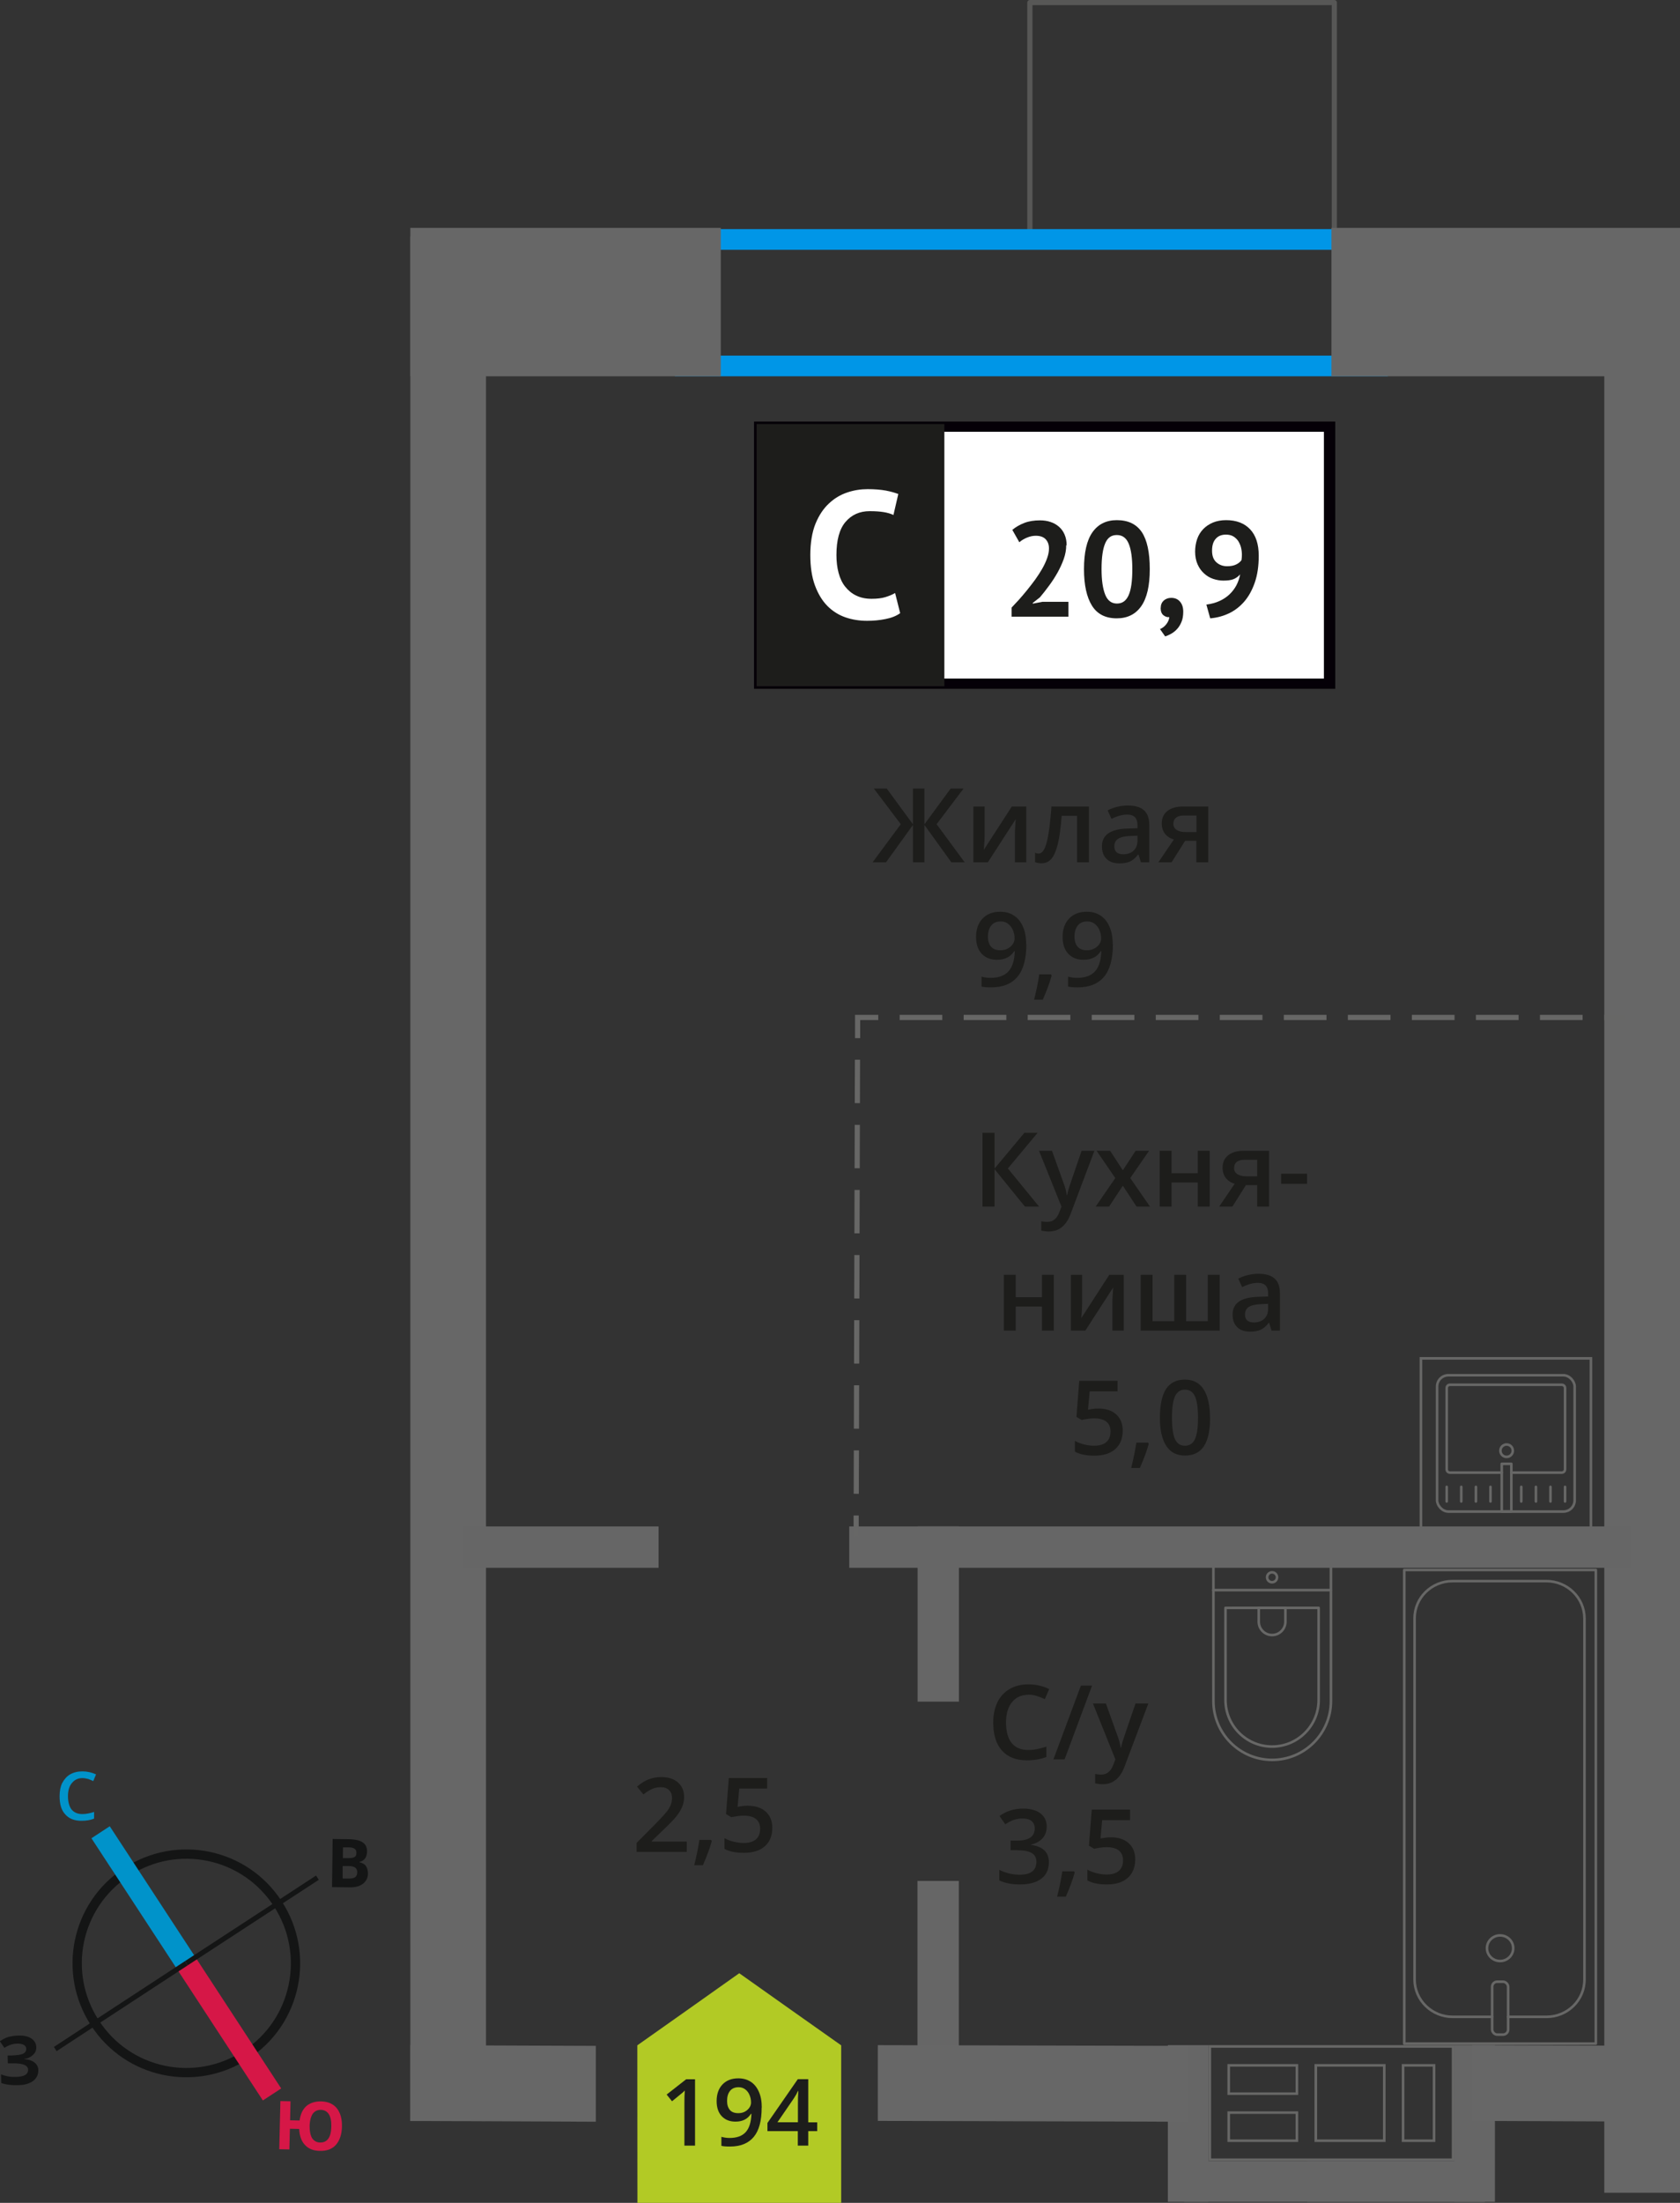 <?xml version="1.0" encoding="UTF-8"?>
<svg xmlns="http://www.w3.org/2000/svg" viewBox="0 0 162.67 213.15">
  <rect x="0" y="0" width="162.67" height="213.15" fill="#333333" stroke="none"/>
  <defs>
    <style>
      .cls-1 {
        stroke: #0093ca;
      }

      .cls-1, .cls-2, .cls-3, .cls-4, .cls-5, .cls-6, .cls-7, .cls-8 {
        fill: none;
      }

      .cls-1, .cls-2, .cls-4, .cls-6, .cls-7, .cls-8 {
        stroke-miterlimit: 10;
      }

      .cls-1, .cls-6 {
        stroke-width: 2.12px;
      }

      .cls-9 {
        fill: #676767;
      }

      .cls-9, .cls-10, .cls-11, .cls-12, .cls-13, .cls-14, .cls-15, .cls-16, .cls-17, .cls-18, .cls-19 {
        stroke-width: 0px;
      }

      .cls-10 {
        fill: #676766;
      }

      .cls-11 {
        fill: #0093ca;
      }

      .cls-12 {
        fill: #666;
      }

      .cls-2 {
        stroke-dasharray: 0 0 4.2 2.1;
      }

      .cls-2, .cls-3, .cls-4, .cls-7 {
        stroke: #676766;
      }

      .cls-2, .cls-4, .cls-5, .cls-20, .cls-7 {
        stroke-width: .5px;
      }

      .cls-13 {
        fill: #050007;
      }

      .cls-3 {
        stroke-width: .25px;
      }

      .cls-3, .cls-5 {
        stroke-linecap: round;
        stroke-linejoin: round;
      }

      .cls-4 {
        stroke-dasharray: 0 0 4.13 2.07;
      }

      .cls-5 {
        stroke: #575756;
      }

      .cls-14, .cls-20 {
        fill: #1d1d1b;
      }

      .cls-15 {
        fill: #0096e7;
      }

      .cls-20 {
        stroke: #1d1d1b;
        stroke-miterlimit: 22.93;
      }

      .cls-16 {
        fill: #141515;
      }

      .cls-17 {
        fill: #d61747;
      }

      .cls-18 {
        fill: #fff;
      }

      .cls-6 {
        stroke: #d61747;
      }

      .cls-19 {
        fill: #b2ca25;
        fill-rule: evenodd;
      }

      .cls-8 {
        stroke: #141515;
        stroke-width: .9px;
      }
    </style>
  </defs>
  <g id="vent">
    <g>
      <path class="cls-10" d="M117.27,198.14h1.58s.25,0,.25,0h6.6s1.58,0,1.58,0h0s.25,0,.25,0h6.38s.25,0,.25,0h1.58s.25,0,.25,0h3s1.58,0,1.58,0v10.71h-1.58s-.25,0-.25,0h-2.75s-.25,0-.25,0h-1.58s-.25,0-.25,0h-6.38s-.25,0-.25,0h-1.58s-.25,0-.25,0h-6.35s-.25,0-.25,0h-1.58s0-10.71,0-10.71M125.7,202.71v-2.99h-6.6s-.25,0-.25,0v2.74s0,.25,0,.25h6.6s.25,0,.25,0M134.16,207.26v-7.29s0-.25,0-.25h-6.63s-.25,0-.25,0v7.29s0,.25,0,.25h6.63s.25,0,.25,0M135.73,207.26h3.25v-7.29s0-.25,0-.25h-3.25v7.29s0,.25,0,.25M125.7,207.26v-2.97h-6.6s-.25,0-.25,0v2.72s0,.25,0,.25h6.6s.25,0,.25,0M117.02,197.89v11.21s2.08,0,2.08,0h0s6.35,0,6.35,0h0s2.08,0,2.08,0h0s6.38,0,6.38,0h0s2.08,0,2.08,0h0s2.75,0,2.75,0h0s2.08,0,2.08,0v-11.21s-2.08,0-2.08,0h0s-2.75,0-2.75,0h0s-2.08,0-2.08,0h0s-6.38,0-6.38,0h0s-2.08,0-2.08,0h0s-6.35,0-6.35,0h0s-2.08,0-2.08,0h0ZM125.45,202.46h-6.35s0-2.49,0-2.49h6.35v2.49h0ZM133.91,207.01h-6.38s0-7.04,0-7.04h6.38s0,7.04,0,7.04h0ZM135.98,207.01v-7.04h2.75v7.04h-2.75ZM125.45,207.01h-6.35s0-2.47,0-2.47h6.35v2.47h0Z"/>
      <rect class="cls-12" x="107.47" y="203.5" width="15.16" height="3.94" transform="translate(-90.42 320.52) rotate(-90)"/>
      <rect class="cls-12" x="135.2" y="203.5" width="15.16" height="3.94" transform="translate(-62.69 348.25) rotate(-90)"/>
      <rect class="cls-12" x="114.64" y="209.11" width="29.13" height="3.94"/>
      <rect class="cls-12" x="126.57" y="209.11" width="17.2" height="3.94"/>
    </g>
  </g>
  <g id="conditioner">
    <rect class="cls-5" x="99.72" y=".25" width="29.48" height="22.66"/>
  </g>
  <g id="window">
    <path class="cls-15" d="M132.38,24.17v10.24h-65.03v-10.24h65.03M134.38,22.17h-69.03v14.24h69.03v-14.24h0Z"/>
    <g>
      <rect class="cls-3" x="135.97" y="151.91" width="18.55" height="45.83"/>
      <rect class="cls-3" x="144.48" y="191.75" width="1.55" height="5.12" rx=".49" ry=".49"/>
      <path class="cls-3" d="M144.48,195.15h-3.82c-2.03,0-3.68-1.61-3.69-3.6v-34.96c0-1.99,1.64-3.6,3.68-3.6h9.08c2.03,0,3.68,1.61,3.69,3.6v34.96c0,1.99-1.64,3.6-3.68,3.6h-3.71"/>
      <ellipse class="cls-3" cx="145.25" cy="188.51" rx="1.27" ry="1.24"/>
    </g>
    <g>
      <path class="cls-3" d="M113.67,155.09h13.32c3.14,0,5.69,2.55,5.69,5.69h0c0,3.14-2.55,5.69-5.69,5.69h-13.32v-11.38h0Z" transform="translate(283.94 37.58) rotate(89.99)"/>
      <path class="cls-3" d="M116.46,157.78h8.91c2.49,0,4.51,2.02,4.51,4.51h0c0,2.49-2.02,4.51-4.51,4.51h-8.91v-9.02h0Z" transform="translate(285.44 39.09) rotate(89.99)"/>
      <path class="cls-3" d="M121.86,155.6h1.34c.71,0,1.29.58,1.29,1.29h0c0,.71-.58,1.29-1.29,1.29h-1.34v-2.58h0Z" transform="translate(280.04 33.69) rotate(89.99)"/>
      <circle class="cls-3" cx="123.17" cy="152.62" r=".48"/>
      <line class="cls-3" x1="128.86" y1="153.86" x2="117.48" y2="153.86"/>
    </g>
    <g>
      <g>
        <rect class="cls-3" x="139.15" y="133.07" width="13.32" height="13.19" rx="1.09" ry="1.09"/>
        <path class="cls-3" d="M146.34,142.49h4.88c.18,0,.32-.14.32-.32v-7.86c0-.18-.14-.32-.32-.32h-10.82c-.18,0-.32.14-.32.32v7.86c0,.18.14.32.32.32h5.01"/>
        <circle class="cls-3" cx="145.88" cy="140.37" r=".6"/>
        <rect class="cls-3" x="145.41" y="141.64" width=".93" height="4.61"/>
        <line class="cls-3" x1="140.08" y1="145.28" x2="140.08" y2="143.87"/>
        <line class="cls-3" x1="141.49" y1="145.28" x2="141.49" y2="143.87"/>
        <line class="cls-3" x1="142.91" y1="145.28" x2="142.91" y2="143.87"/>
        <line class="cls-3" x1="144.32" y1="145.28" x2="144.32" y2="143.87"/>
        <line class="cls-3" x1="147.3" y1="145.28" x2="147.3" y2="143.87"/>
        <line class="cls-3" x1="148.72" y1="145.28" x2="148.72" y2="143.87"/>
        <line class="cls-3" x1="150.13" y1="145.28" x2="150.13" y2="143.87"/>
        <line class="cls-3" x1="151.54" y1="145.28" x2="151.54" y2="143.87"/>
      </g>
      <path class="cls-10" d="M153.92,131.56v16.21h-16.21v-16.21h16.21M154.17,131.31h-16.71v16.71h16.71v-16.71h0Z"/>
    </g>
    <rect class="cls-12" x="82.37" y="188.48" width="16.96" height="4" transform="translate(-99.64 281.33) rotate(-90)"/>
  </g>
  <g id="walls">
    <rect class="cls-9" x="39.73" y="22.05" width="30.06" height="14.36"/>
    <rect class="cls-9" x="128.92" y="22.05" width="33.75" height="14.36"/>
    <polygon class="cls-9" points="39.73 197.89 57.69 197.96 57.69 205.3 39.73 205.22 39.73 197.89"/>
    <polygon class="cls-9" points="85 197.89 115.05 197.96 115.06 205.3 85 205.22 85 197.89"/>
    <polygon class="cls-9" points="142.56 197.89 162.67 197.96 162.67 205.3 142.56 205.22 142.56 197.89"/>
    <rect class="cls-9" x="-47.76" y="110.4" width="182.32" height="7.33" transform="translate(157.46 70.67) rotate(90)"/>
    <rect class="cls-9" x="64.37" y="113.87" width="189.26" height="7.33" transform="translate(276.54 -41.46) rotate(90)"/>
    <rect class="cls-12" x="82.23" y="147.7" width="75.61" height="4"/>
    <rect class="cls-12" x="44.84" y="147.7" width="18.93" height="4"/>
    <rect class="cls-12" x="82.37" y="154.18" width="16.96" height="4" transform="translate(-65.33 247.02) rotate(-90)"/>
    <g>
      <line class="cls-7" x1="82.9" y1="148.64" x2="82.9" y2="146.64"/>
      <line class="cls-2" x1="82.91" y1="144.54" x2="83.03" y2="101.5"/>
      <polyline class="cls-7" points="83.04 100.45 83.04 98.45 85.04 98.45"/>
      <line class="cls-4" x1="87.11" y1="98.45" x2="154.3" y2="98.45"/>
      <line class="cls-7" x1="155.34" y1="98.45" x2="157.34" y2="98.45"/>
    </g>
    <g>
      <path class="cls-8" d="M12.27,181.13c4.89-3.2,11.44-1.83,14.62,3.07,3.19,4.87,1.83,11.44-3.07,14.62-4.89,3.2-11.44,1.83-14.62-3.07-3.2-4.89-1.83-11.44,3.07-14.62h0Z"/>
      <line class="cls-1" x1="9.74" y1="177.29" x2="18.04" y2="189.97"/>
      <line class="cls-6" x1="26.34" y1="202.66" x2="18.04" y2="189.97"/>
      <polygon class="cls-16" points="5.22 198.06 17.91 189.76 18.17 190.17 5.48 198.47 5.22 198.06"/>
      <polygon class="cls-16" points="30.6 181.48 17.91 189.76 18.17 190.17 30.87 181.89 30.6 181.48"/>
      <path class="cls-11" d="M7.98,172.05c-.44,0-.77.17-1.02.48-.25.29-.38.73-.38,1.27,0,.56.13,1,.35,1.29.25.29.58.44,1.04.44.21,0,.4-.02.58-.06.19-.04.38-.08.56-.15v.65c-.35.15-.77.21-1.23.21-.69,0-1.21-.21-1.57-.63-.38-.4-.54-1-.54-1.75,0-.48.08-.92.25-1.27.19-.35.44-.65.77-.84s.73-.29,1.19-.29.9.1,1.32.29l-.27.65c-.17-.08-.33-.15-.5-.21-.19-.04-.35-.08-.56-.08h0Z"/>
      <path class="cls-17" d="M33.11,205.79c-.02.75-.22,1.33-.58,1.74-.36.41-.89.61-1.56.59-.61-.01-1.08-.19-1.43-.56-.35-.36-.54-.89-.57-1.56l-.9-.02-.05,2-.98-.02.11-4.66.98.02-.04,1.84.92.02c.08-.62.3-1.08.66-1.4.36-.3.83-.46,1.43-.45.67.02,1.16.24,1.51.66.34.43.52,1.02.5,1.79h0ZM29.98,205.71c-.01.5.08.9.24,1.18.18.26.43.41.76.42.71.02,1.08-.5,1.1-1.54.01-.52-.06-.92-.24-1.2-.16-.25-.41-.41-.76-.42s-.61.13-.8.38c-.17.27-.29.66-.3,1.18h0Z"/>
      <path class="cls-16" d="M32.21,177.94l1.46.02c.65,0,1.13.1,1.42.29.31.19.45.49.45.9,0,.27-.07.5-.2.69-.15.17-.32.29-.53.31v.04c.29.07.5.19.62.36.12.19.2.44.2.73,0,.42-.18.75-.47.98-.32.25-.74.37-1.26.36l-1.75-.02.06-4.66ZM33.19,179.79h.56c.27.01.46-.03.59-.11s.17-.21.17-.42c0-.17-.06-.29-.18-.38-.12-.09-.33-.13-.62-.13h-.5s-.01,1.04-.01,1.04ZM33.18,180.56v1.21s.61,0,.61,0c.27,0,.48-.04.61-.14.13-.1.19-.27.19-.48,0-.38-.26-.59-.81-.59h-.61Z"/>
      <path class="cls-16" d="M3.52,198.08c0,.29-.09.55-.32.74-.2.21-.47.35-.85.4v.02c.44.03.76.15.99.33.23.18.37.43.37.74.01.44-.17.78-.5,1.04-.35.26-.83.4-1.43.41-.69.02-1.23-.05-1.66-.21l-.02-.84c.19.08.44.16.72.21.25.04.5.05.75.04.77-.02,1.16-.24,1.15-.7,0-.21-.13-.37-.39-.47-.25-.1-.63-.15-1.13-.14h-.44s-.02-.76-.02-.76h.4c.5-.02.85-.07,1.08-.16.21-.11.33-.26.32-.49,0-.15-.07-.27-.22-.37-.15-.08-.36-.14-.65-.13-.44.01-.85.15-1.24.41l-.45-.64c.27-.17.54-.33.85-.42.29-.07.62-.12.98-.13.5-.01.92.08,1.22.28.3.2.47.47.48.82h0Z"/>
    </g>
  </g>
  <g id="text">
    <g>
      <g>
        <path class="cls-14" d="M87.22,79.75l-2.61-3.45h1.25l2.54,3.46v-3.46h1.11v3.46l2.54-3.46h1.25l-2.61,3.45,2.72,3.69h-1.29l-2.61-3.62v3.62h-1.11v-3.62l-2.61,3.62h-1.3l2.73-3.69Z"/>
        <path class="cls-14" d="M95.34,78.04v2.77c0,.32-.03.8-.08,1.42l2.71-4.19h1.4v5.4h-1.1v-2.72c0-.15,0-.39.03-.73.02-.34.03-.58.05-.73l-2.7,4.18h-1.4v-5.4h1.1Z"/>
        <path class="cls-14" d="M105.45,83.44h-1.16v-4.5h-1.49c-.09,1.16-.21,2.06-.37,2.71-.16.65-.36,1.13-.61,1.43-.25.3-.57.45-.97.45-.25,0-.46-.04-.63-.11v-.9c.12.04.24.07.36.07.33,0,.59-.37.78-1.12.19-.75.34-1.89.45-3.43h3.63v5.4Z"/>
        <path class="cls-14" d="M110.47,83.44l-.23-.75h-.04c-.26.33-.52.55-.79.67-.26.12-.6.18-1.02.18-.53,0-.95-.14-1.24-.43-.3-.29-.45-.69-.45-1.22,0-.56.21-.98.62-1.26s1.04-.44,1.89-.46l.93-.03v-.29c0-.34-.08-.6-.24-.77-.16-.17-.41-.26-.75-.26-.28,0-.54.04-.8.12s-.5.18-.73.29l-.37-.82c.29-.15.61-.27.96-.35.35-.08.68-.12.99-.12.69,0,1.21.15,1.55.45.35.3.53.77.53,1.41v3.64h-.82ZM108.76,82.66c.42,0,.75-.12,1-.35.25-.23.38-.56.38-.98v-.47l-.69.03c-.54.02-.93.11-1.18.27-.25.16-.37.41-.37.74,0,.24.07.43.21.56.14.13.36.2.64.2Z"/>
        <path class="cls-14" d="M113.44,83.44h-1.28l1.5-2.21c-.36-.1-.65-.29-.86-.56-.21-.27-.31-.6-.31-1,0-.51.18-.91.55-1.2.36-.29.86-.43,1.49-.43h2.46v5.4h-1.15v-2.08h-1.09l-1.31,2.08ZM113.61,79.68c0,.28.1.48.32.62.21.14.49.21.85.21h1.07v-1.6h-1.25c-.31,0-.55.07-.72.2-.17.13-.26.32-.26.57Z"/>
        <path class="cls-14" d="M99.38,91.35c0,1.41-.28,2.46-.85,3.15s-1.42,1.04-2.56,1.04c-.43,0-.74-.03-.93-.08v-.96c.29.08.58.12.87.12.77,0,1.35-.21,1.73-.62s.59-1.07.62-1.96h-.06c-.19.29-.42.5-.7.63-.27.13-.59.2-.96.2-.63,0-1.13-.2-1.49-.59s-.54-.93-.54-1.62c0-.75.21-1.34.63-1.78.42-.44.99-.66,1.71-.66.51,0,.95.12,1.33.37s.67.61.87,1.08c.21.47.31,1.03.31,1.69ZM96.89,89.16c-.4,0-.7.13-.91.39-.21.26-.32.62-.32,1.09,0,.41.1.73.3.96.2.23.5.35.9.35s.71-.12.98-.35.4-.5.4-.81c0-.29-.06-.56-.17-.81-.11-.25-.27-.45-.47-.6s-.43-.22-.69-.22Z"/>
        <path class="cls-14" d="M101.83,94.39c-.16.61-.44,1.39-.86,2.34h-.84c.22-.88.39-1.7.5-2.45h1.13l.07.11Z"/>
        <path class="cls-14" d="M107.76,91.35c0,1.41-.28,2.46-.85,3.15s-1.42,1.04-2.56,1.04c-.43,0-.74-.03-.93-.08v-.96c.29.08.58.12.87.12.77,0,1.35-.21,1.73-.62s.59-1.07.62-1.96h-.06c-.19.29-.42.5-.7.63-.27.13-.59.2-.96.2-.63,0-1.13-.2-1.49-.59s-.54-.93-.54-1.62c0-.75.21-1.34.63-1.78.42-.44.99-.66,1.71-.66.51,0,.95.12,1.33.37s.67.61.87,1.08c.21.47.31,1.03.31,1.69ZM105.27,89.16c-.4,0-.7.13-.91.39-.21.26-.32.62-.32,1.09,0,.41.1.73.3.96.2.23.5.35.9.35s.71-.12.98-.35.4-.5.4-.81c0-.29-.06-.56-.17-.81-.11-.25-.27-.45-.47-.6s-.43-.22-.69-.22Z"/>
      </g>
      <g>
        <rect class="cls-18" x="73.51" y="41.28" width="54.7" height="24.87"/>
        <path class="cls-13" d="M128.2,41.78h-54.1v23.88h54.1v-23.88ZM73.56,40.79h55.73v25.86h-56.28v-25.86h.55Z"/>
        <rect class="cls-20" x="73.51" y="41.28" width="17.68" height="24.87"/>
        <g>
          <path class="cls-14" d="M103.24,52.75c0,.44-.08.89-.24,1.34s-.37.9-.61,1.33c-.25.44-.52.86-.82,1.26-.3.41-.59.78-.88,1.12l-.69.54v.07l.94-.18h2.51v1.44h-5.5v-.88c.21-.22.44-.47.71-.76.26-.29.52-.6.79-.93.27-.33.52-.66.78-1.01.25-.35.48-.7.68-1.05s.36-.69.48-1.03c.12-.33.18-.64.18-.94,0-.36-.1-.65-.31-.88s-.53-.35-.97-.35c-.28,0-.56.06-.85.18-.29.12-.54.27-.74.45l-.68-1.2c.34-.28.72-.5,1.16-.67s.94-.25,1.52-.25c.37,0,.72.05,1.03.16.31.1.58.26.81.46s.41.45.54.75c.13.3.2.65.2,1.05Z"/>
          <path class="cls-14" d="M104.96,55.07c0-1.6.27-2.79.82-3.57.55-.78,1.34-1.17,2.36-1.17,1.1,0,1.9.39,2.42,1.16.51.77.77,1.96.77,3.58s-.28,2.81-.83,3.59-1.34,1.17-2.37,1.17c-1.09,0-1.89-.41-2.4-1.23-.51-.82-.77-2-.77-3.53ZM106.66,55.07c0,1.06.12,1.88.35,2.46s.61.87,1.14.87.89-.27,1.13-.8c.24-.53.36-1.37.36-2.53,0-1.05-.11-1.87-.34-2.44-.23-.57-.61-.86-1.16-.86s-.9.27-1.13.81c-.23.54-.35,1.37-.35,2.49Z"/>
          <path class="cls-14" d="M112.39,58.82c0-.3.1-.53.29-.71.2-.17.44-.26.72-.26.37,0,.65.12.86.37.21.24.31.57.31.97s-.06.73-.18,1.01c-.12.28-.27.52-.45.7-.18.19-.37.33-.57.44-.2.11-.39.19-.55.24l-.5-.71c.24-.1.44-.25.61-.47.17-.22.27-.45.29-.69-.2.03-.39-.04-.57-.18-.18-.15-.27-.39-.27-.72Z"/>
          <path class="cls-14" d="M115.72,53.38c0-.44.07-.85.2-1.23.13-.37.33-.69.59-.96s.57-.47.94-.63c.37-.15.79-.23,1.27-.23.98,0,1.76.29,2.32.88.56.59.84,1.44.84,2.56,0,1.01-.13,1.88-.39,2.62s-.6,1.35-1.03,1.84c-.43.49-.93.87-1.49,1.13s-1.16.42-1.79.47l-.37-1.33c.48-.06.91-.18,1.28-.35s.7-.39.97-.65c.27-.26.49-.55.66-.87.17-.33.29-.68.36-1.05-.21.23-.43.38-.67.47s-.56.13-.96.13c-.33,0-.66-.06-.99-.17s-.62-.29-.87-.52c-.26-.23-.47-.52-.63-.88s-.24-.77-.24-1.25ZM117.36,53.29c0,.5.14.87.42,1.12.28.25.63.38,1.04.38.36,0,.65-.06.87-.17.23-.11.4-.25.52-.42.03-.18.04-.36.04-.52,0-.24-.03-.48-.09-.72-.06-.23-.16-.44-.28-.63-.13-.18-.29-.33-.48-.44-.2-.11-.43-.16-.7-.16-.43,0-.76.14-.99.41-.24.27-.35.65-.35,1.14Z"/>
        </g>
        <path class="cls-18" d="M87.16,59.33c-.37.27-.85.46-1.43.57-.58.12-1.17.17-1.78.17-.74,0-1.44-.11-2.1-.34-.66-.23-1.24-.6-1.74-1.1-.5-.51-.9-1.17-1.2-1.98s-.45-1.8-.45-2.95.17-2.21.5-3.02.77-1.47,1.3-1.96c.53-.5,1.12-.85,1.78-1.07.65-.22,1.31-.32,1.96-.32.7,0,1.29.05,1.78.14.48.09.88.21,1.2.33l-.47,2.03c-.27-.13-.59-.22-.96-.28s-.82-.09-1.34-.09c-.97,0-1.75.35-2.34,1.04-.59.69-.88,1.76-.88,3.21,0,.63.07,1.21.21,1.73.14.52.35.97.64,1.33s.64.66,1.07.86c.43.21.92.31,1.48.31.53,0,.97-.05,1.33-.16.36-.11.68-.24.95-.4l.49,1.95Z"/>
      </g>
    </g>
    <g>
      <path class="cls-14" d="M66.48,179.19h-4.84v-.87l1.84-1.85c.54-.56.9-.95,1.08-1.18.18-.23.31-.45.39-.66s.12-.42.12-.66c0-.32-.1-.58-.29-.76-.19-.19-.46-.28-.8-.28-.27,0-.54.05-.79.15-.25.1-.55.28-.89.55l-.62-.76c.4-.33.78-.57,1.16-.71.37-.14.77-.21,1.2-.21.66,0,1.2.17,1.6.52s.6.81.6,1.4c0,.32-.06.63-.17.92-.12.29-.29.59-.53.9-.24.31-.64.72-1.19,1.25l-1.24,1.2v.05h3.39v1.01Z"/>
      <path class="cls-14" d="M68.92,178.14c-.16.61-.44,1.38-.86,2.34h-.84c.22-.88.39-1.7.5-2.45h1.13l.07.11Z"/>
      <path class="cls-14" d="M72.44,174.73c.72,0,1.29.19,1.71.57s.63.9.63,1.56c0,.76-.24,1.36-.72,1.78-.48.43-1.15.64-2.03.64-.8,0-1.42-.13-1.88-.38v-1.04c.26.15.57.27.91.35.34.08.66.12.95.12.52,0,.91-.12,1.18-.35.27-.23.41-.57.41-1.02,0-.85-.54-1.28-1.63-1.28-.15,0-.34.02-.57.05s-.42.07-.59.1l-.51-.3.27-3.49h3.71v1.02h-2.7l-.16,1.77c.11-.02.25-.04.42-.07.17-.03.37-.04.6-.04Z"/>
    </g>
    <g>
      <path class="cls-14" d="M99.57,163.99c-.67,0-1.2.24-1.58.71-.38.47-.58,1.13-.58,1.97s.18,1.54.55,1.99c.37.45.9.67,1.6.67.3,0,.6-.03.88-.09s.58-.14.88-.23v1c-.56.21-1.19.32-1.9.32-1.04,0-1.85-.32-2.41-.95s-.84-1.54-.84-2.72c0-.74.14-1.39.41-1.95.27-.56.67-.98,1.18-1.28.51-.3,1.12-.45,1.81-.45.73,0,1.4.15,2.02.46l-.42.97c-.24-.11-.5-.21-.76-.3-.27-.09-.55-.13-.85-.13Z"/>
      <path class="cls-14" d="M105.74,163.1l-2.66,7.14h-1.08l2.66-7.14h1.08Z"/>
      <path class="cls-14" d="M105.83,164.83h1.25l1.1,3.06c.17.44.28.85.33,1.23h.04c.03-.18.08-.4.16-.65s.49-1.47,1.24-3.64h1.24l-2.31,6.12c-.42,1.12-1.12,1.69-2.1,1.69-.25,0-.5-.03-.74-.08v-.91c.17.04.37.06.59.06.55,0,.94-.32,1.17-.96l.2-.51-2.17-5.4Z"/>
      <path class="cls-14" d="M101.35,176.74c0,.45-.13.83-.4,1.13s-.63.5-1.11.61v.04c.57.07,1,.25,1.29.53s.43.66.43,1.14c0,.69-.24,1.22-.73,1.59s-1.17.56-2.07.56c-.79,0-1.46-.13-2-.39v-1.02c.3.15.62.26.96.35.34.08.66.12.98.12.55,0,.97-.1,1.24-.31s.41-.52.41-.95c0-.38-.15-.66-.45-.84-.3-.18-.78-.27-1.43-.27h-.62v-.93h.63c1.14,0,1.71-.39,1.71-1.18,0-.31-.1-.54-.3-.71s-.49-.25-.88-.25c-.27,0-.53.04-.78.11s-.55.23-.89.45l-.56-.8c.65-.48,1.41-.72,2.28-.72.72,0,1.28.16,1.68.46.4.31.61.74.61,1.28Z"/>
      <path class="cls-14" d="M104.06,181.18c-.16.61-.44,1.39-.86,2.34h-.84c.22-.88.39-1.7.5-2.45h1.13l.07.11Z"/>
      <path class="cls-14" d="M107.58,177.78c.72,0,1.29.19,1.71.57s.63.9.63,1.56c0,.76-.24,1.36-.72,1.79-.48.43-1.15.64-2.03.64-.8,0-1.42-.13-1.88-.39v-1.04c.26.15.57.26.91.35.34.08.66.12.95.12.52,0,.91-.12,1.18-.35.27-.23.41-.57.41-1.02,0-.85-.54-1.28-1.63-1.28-.15,0-.34.02-.57.05s-.42.07-.59.11l-.51-.3.27-3.49h3.71v1.02h-2.7l-.16,1.77c.11-.02.25-.04.42-.07.17-.03.37-.04.6-.04Z"/>
    </g>
    <g>
      <path class="cls-14" d="M100.61,116.75h-1.37l-2.94-3.62v3.62h-1.17v-7.14h1.17v3.46l2.89-3.46h1.28l-2.88,3.45,3.02,3.69Z"/>
      <path class="cls-14" d="M100.61,111.35h1.25l1.1,3.06c.17.44.28.85.33,1.23h.04c.03-.18.08-.4.16-.65s.49-1.47,1.24-3.64h1.24l-2.31,6.12c-.42,1.12-1.12,1.69-2.1,1.69-.25,0-.5-.03-.74-.08v-.91c.17.04.37.06.59.06.55,0,.94-.32,1.17-.96l.2-.51-2.17-5.4Z"/>
      <path class="cls-14" d="M107.99,113.99l-1.81-2.64h1.31l1.23,1.89,1.24-1.89h1.3l-1.82,2.64,1.91,2.76h-1.3l-1.33-2.02-1.33,2.02h-1.3l1.9-2.76Z"/>
      <path class="cls-14" d="M113.44,111.35v2.17h2.54v-2.17h1.15v5.4h-1.15v-2.33h-2.54v2.33h-1.15v-5.4h1.15Z"/>
      <path class="cls-14" d="M119.33,116.75h-1.28l1.5-2.21c-.36-.1-.65-.29-.86-.56s-.31-.6-.31-1c0-.51.18-.91.55-1.2s.86-.43,1.49-.43h2.46v5.4h-1.15v-2.08h-1.09l-1.31,2.08ZM119.49,112.99c0,.28.1.48.32.62.21.14.49.21.85.21h1.07v-1.6h-1.25c-.31,0-.55.07-.72.2-.17.13-.26.32-.26.57Z"/>
      <path class="cls-14" d="M124.05,114.55v-.98h2.51v.98h-2.51Z"/>
      <path class="cls-14" d="M98.35,123.35v2.17h2.54v-2.17h1.15v5.4h-1.15v-2.33h-2.54v2.33h-1.15v-5.4h1.15Z"/>
      <path class="cls-14" d="M104.78,123.35v2.77c0,.32-.03.8-.08,1.42l2.71-4.19h1.4v5.4h-1.1v-2.72c0-.15,0-.39.03-.73.02-.34.03-.58.05-.73l-2.7,4.18h-1.4v-5.4h1.1Z"/>
      <path class="cls-14" d="M118.1,128.75h-7.65v-5.4h1.15v4.49h2.1v-4.49h1.15v4.49h2.1v-4.49h1.15v5.4Z"/>
      <path class="cls-14" d="M123.12,128.75l-.23-.75h-.04c-.26.33-.52.55-.79.67s-.6.18-1.02.18c-.53,0-.95-.14-1.24-.43-.3-.29-.45-.69-.45-1.22,0-.56.21-.98.62-1.26s1.04-.44,1.89-.46l.93-.03v-.29c0-.34-.08-.6-.24-.77-.16-.17-.41-.26-.75-.26-.28,0-.54.04-.8.12-.25.08-.5.18-.73.29l-.37-.82c.29-.15.61-.27.96-.35s.68-.12.99-.12c.69,0,1.21.15,1.55.45.35.3.53.77.53,1.41v3.64h-.82ZM121.41,127.96c.42,0,.75-.12,1-.35.25-.23.38-.56.38-.98v-.47l-.69.03c-.54.02-.93.11-1.18.27-.25.16-.37.41-.37.74,0,.24.07.43.21.56s.36.2.64.2Z"/>
      <path class="cls-14" d="M106.37,136.29c.72,0,1.29.19,1.71.57s.63.9.63,1.56c0,.76-.24,1.36-.72,1.79-.48.43-1.15.64-2.03.64-.8,0-1.42-.13-1.88-.39v-1.04c.26.15.57.26.91.35.34.08.66.12.95.12.52,0,.91-.12,1.18-.35.27-.23.41-.57.41-1.02,0-.85-.54-1.28-1.63-1.28-.15,0-.34.02-.57.05s-.42.07-.59.11l-.51-.3.27-3.49h3.71v1.02h-2.7l-.16,1.77c.11-.02.25-.04.42-.07.17-.03.37-.04.6-.04Z"/>
      <path class="cls-14" d="M111.23,139.7c-.16.61-.44,1.39-.86,2.34h-.84c.22-.88.39-1.7.5-2.45h1.13l.07.11Z"/>
      <path class="cls-14" d="M117.17,137.18c0,1.24-.2,2.16-.6,2.76-.4.6-1.01.9-1.83.9s-1.4-.31-1.81-.93c-.41-.62-.62-1.53-.62-2.73s.2-2.19.6-2.79c.4-.6,1.01-.9,1.82-.9s1.4.31,1.81.94.62,1.54.62,2.74ZM113.48,137.18c0,.97.1,1.67.3,2.09.2.42.52.62.96.62s.76-.21.96-.63c.2-.42.3-1.12.3-2.08s-.1-1.65-.3-2.08c-.2-.43-.53-.64-.96-.64s-.76.21-.96.63c-.2.42-.3,1.12-.3,2.09Z"/>
    </g>
  </g>
  <g id="number">
    <g>
      <polygon class="cls-19" points="61.71 197.9 61.72 197.9 66.65 194.42 71.58 190.93 76.51 194.42 81.44 197.9 81.45 197.9 81.45 197.9 81.45 213.15 61.72 213.15 61.71 197.91 61.71 197.9"/>
      <g>
        <path class="cls-14" d="M67.3,207.61h-1.03v-4.15c0-.49.01-.89.04-1.18-.07.07-.15.15-.25.23-.1.09-.43.36-.99.81l-.52-.65,1.89-1.48h.86v6.42Z"/>
        <path class="cls-14" d="M73.75,203.93c0,1.27-.25,2.21-.76,2.83-.51.62-1.28.94-2.3.94-.39,0-.67-.02-.84-.07v-.87c.26.07.52.11.79.11.7,0,1.22-.19,1.56-.56s.53-.96.56-1.77h-.05c-.17.26-.38.45-.63.57-.25.12-.53.18-.86.18-.57,0-1.01-.18-1.34-.53-.33-.35-.49-.84-.49-1.46,0-.67.19-1.21.56-1.6.38-.4.89-.6,1.54-.6.46,0,.86.11,1.2.33s.6.54.79.97.28.93.28,1.52ZM71.51,201.96c-.36,0-.63.12-.82.35-.19.23-.29.56-.29.98,0,.37.09.65.27.87.18.21.45.31.81.31s.64-.1.88-.31c.24-.21.36-.45.36-.73,0-.26-.05-.5-.15-.73-.1-.23-.24-.41-.42-.54-.18-.13-.39-.2-.62-.2Z"/>
        <path class="cls-14" d="M79.13,206.21h-.87v1.4h-1.01v-1.4h-2.94v-.79l2.94-4.24h1.01v4.18h.87v.86ZM77.26,205.35v-1.61c0-.57.01-1.04.04-1.41h-.04c-.08.19-.21.43-.39.7l-1.59,2.32h1.97Z"/>
      </g>
    </g>
  </g>
</svg>